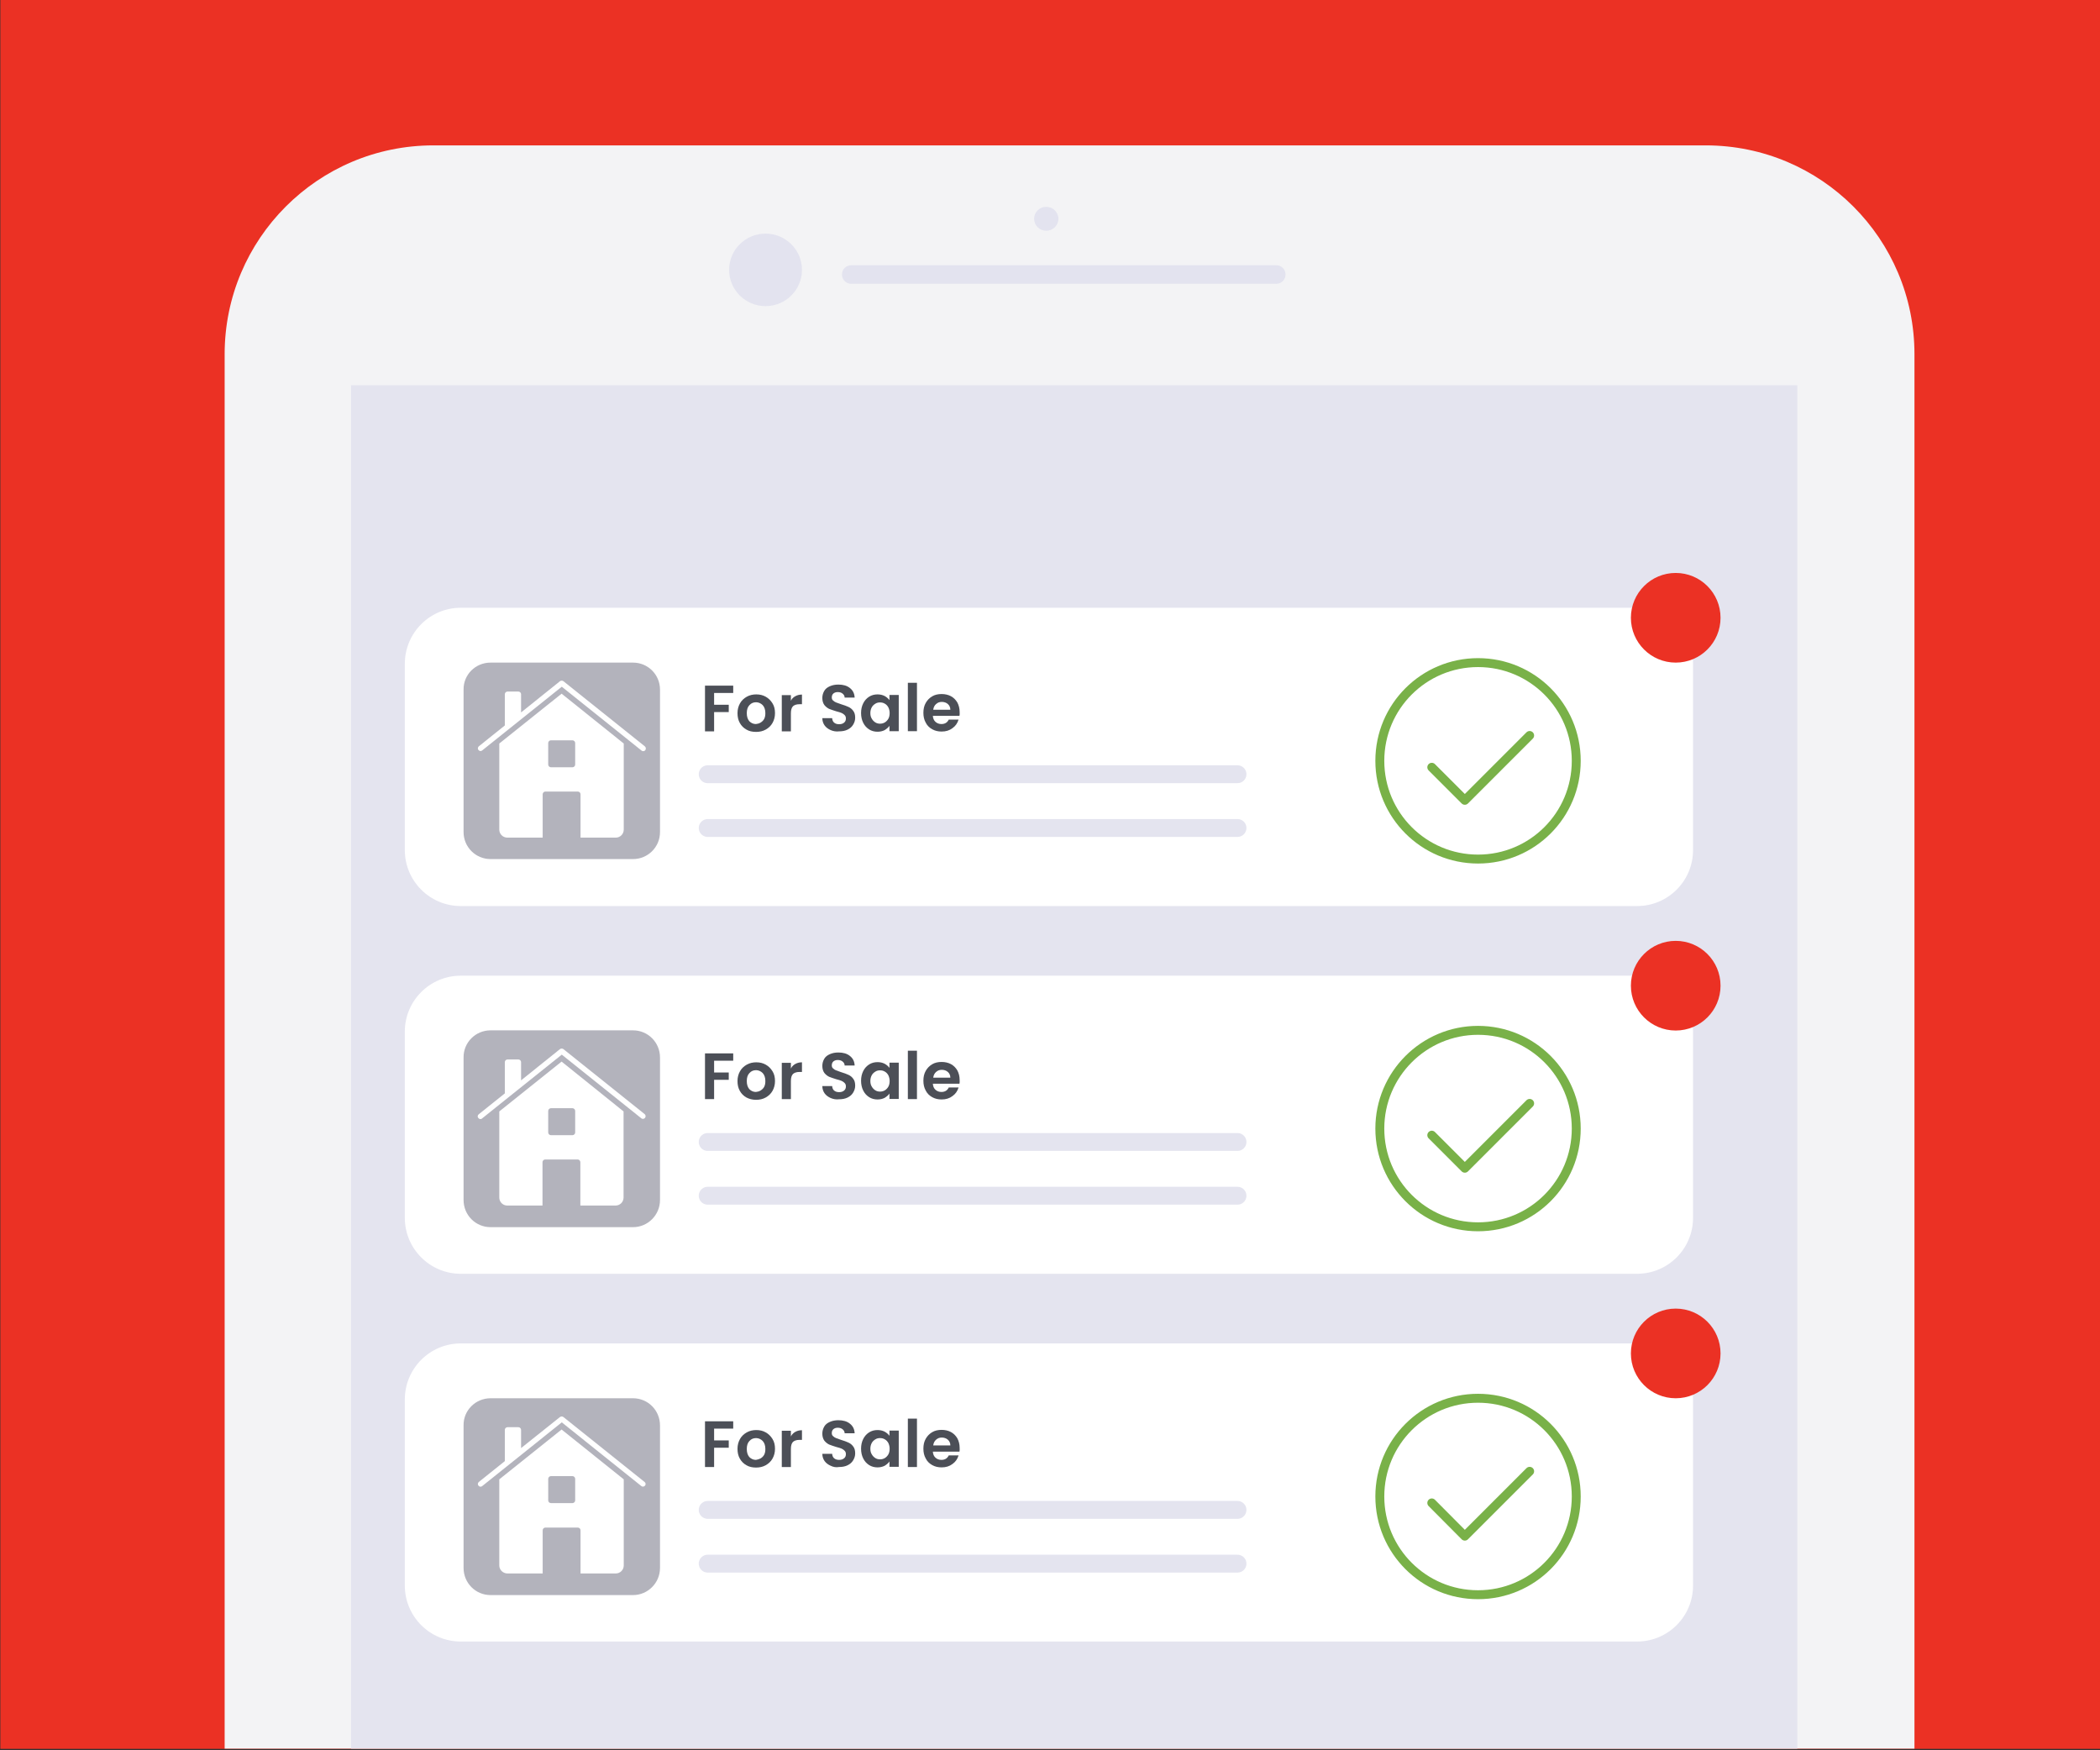 <?xml version="1.0" encoding="utf-8"?>
<!-- Generator: Adobe Illustrator 26.2.1, SVG Export Plug-In . SVG Version: 6.00 Build 0)  -->
<svg version="1.1" id="Layer_1" xmlns="http://www.w3.org/2000/svg" xmlns:xlink="http://www.w3.org/1999/xlink" x="0px" y="0px"
	 viewBox="0 0 1176 980" style="enable-background:new 0 0 1176 980;" xml:space="preserve">
<rect x="0" y="0" width="1176" height="980" fill="#333333" stroke="none"/>
<style type="text/css">
	.st0{fill:#EB3124;}
	.st1{fill:#F3F3F5;}
	.st2{fill:#E3E3EF;}
	.st3{fill:#E4E4EF;}
	.st4{fill:#FFFFFF;stroke:#E4E4EF;stroke-width:3;stroke-miterlimit:10;}
	.st5{enable-background:new    ;}
	.st6{fill:#4C4F57;}
	.st7{fill:none;stroke:#E4E4EF;stroke-width:10;stroke-linecap:round;stroke-linejoin:round;}
	.st8{fill:#B3B3BC;}
	.st9{fill:none;stroke:#79B148;stroke-width:5;stroke-miterlimit:10;}
	.st10{fill:#FFFFFF;}
	.st11{fill:none;stroke:#79B148;stroke-width:5;stroke-linecap:round;stroke-linejoin:round;}
</style>
<rect x="0.2" y="-0.8" class="st0" width="1176" height="980"/>
<path class="st1" d="M242.7,81.4h712.5c64.6,0,116.9,52.3,116.9,116.9v780.8l0,0H125.8l0,0V198.3C125.8,133.8,178.1,81.4,242.7,81.4
	C242.7,81.4,242.7,81.4,242.7,81.4z"/>
<path class="st2" d="M476.7,148.5h238c2.9,0,5.2,2.3,5.2,5.2v0c0,2.9-2.3,5.2-5.2,5.2h-238c-2.9,0-5.2-2.3-5.2-5.2v0
	C471.5,150.8,473.8,148.5,476.7,148.5z"/>
<ellipse class="st2" cx="428.7" cy="151.1" rx="20.4" ry="20.3"/>
<ellipse class="st2" cx="585.9" cy="122.5" rx="6.8" ry="6.7"/>
<rect x="196.6" y="215.7" class="st3" width="809.9" height="763.4"/>
<path class="st4" d="M258,338.8h658.8c18.1,0,32.8,14.7,32.8,32.8V476c0,18.1-14.7,32.8-32.8,32.8H258c-18.1,0-32.8-14.7-32.8-32.8
	V371.7C225.2,353.5,239.9,338.8,258,338.8z"/>
<g class="st5">
	<path class="st6" d="M410.6,383.9v4.1h-10.7v6.6h8.2v4.1h-8.2v10.8h-5.1v-25.6H410.6z"/>
	<path class="st6" d="M418,408.5c-1.6-0.9-2.8-2.1-3.7-3.7s-1.3-3.4-1.3-5.5s0.5-3.9,1.4-5.5s2.2-2.8,3.8-3.7
		c1.6-0.9,3.4-1.3,5.3-1.3c2,0,3.7,0.4,5.3,1.3s2.8,2.1,3.8,3.7s1.4,3.4,1.4,5.5s-0.5,3.9-1.4,5.5c-0.9,1.6-2.2,2.8-3.8,3.7
		s-3.4,1.3-5.4,1.3C421.3,409.8,419.5,409.4,418,408.5z M425.9,404.6c0.8-0.5,1.5-1.1,2-2c0.5-0.9,0.7-2,0.7-3.3
		c0-1.9-0.5-3.4-1.5-4.5c-1-1-2.3-1.6-3.7-1.6c-1.5,0-2.7,0.5-3.7,1.6c-1,1-1.5,2.5-1.5,4.5s0.5,3.4,1.4,4.5c1,1,2.2,1.6,3.7,1.6
		C424.2,405.3,425.1,405.1,425.9,404.6z"/>
	<path class="st6" d="M445.4,389.8c1.1-0.6,2.3-0.9,3.7-0.9v5.4h-1.4c-1.6,0-2.8,0.4-3.6,1.1c-0.8,0.8-1.2,2.1-1.2,4v10.1h-5.1
		v-20.3h5.1v3.2C443.4,391.2,444.3,390.4,445.4,389.8z"/>
	<path class="st6" d="M465.2,408.8c-1.4-0.6-2.6-1.5-3.4-2.6s-1.3-2.5-1.3-4.1h5.5c0.1,1.1,0.4,1.9,1.1,2.5c0.7,0.6,1.6,0.9,2.8,0.9
		c1.2,0,2.1-0.3,2.8-0.9s1-1.3,1-2.3c0-0.8-0.2-1.4-0.7-1.9c-0.5-0.5-1-0.9-1.7-1.2c-0.7-0.3-1.7-0.6-2.9-0.9c-1.7-0.5-3-1-4.1-1.4
		c-1-0.5-1.9-1.2-2.7-2.2c-0.7-1-1.1-2.3-1.1-3.9c0-1.5,0.4-2.8,1.1-4s1.8-2,3.2-2.6c1.4-0.6,2.9-0.9,4.7-0.9c2.6,0,4.8,0.6,6.4,1.9
		c1.7,1.3,2.6,3.1,2.7,5.4h-5.6c0-0.9-0.4-1.6-1.1-2.2c-0.7-0.6-1.6-0.9-2.8-0.9c-1,0-1.8,0.3-2.4,0.8c-0.6,0.5-0.9,1.3-0.9,2.2
		c0,0.7,0.2,1.3,0.7,1.7c0.5,0.5,1,0.8,1.7,1.1s1.6,0.6,2.8,1c1.7,0.5,3,1,4.1,1.5c1.1,0.5,2,1.2,2.7,2.2c0.8,1,1.1,2.3,1.1,3.9
		c0,1.4-0.4,2.6-1.1,3.8s-1.7,2.1-3.1,2.8c-1.4,0.7-3,1-4.9,1C468.2,409.7,466.6,409.4,465.2,408.8z"/>
	<path class="st6" d="M483.4,393.8c0.8-1.6,1.9-2.8,3.3-3.7c1.4-0.9,3-1.3,4.7-1.3c1.5,0,2.8,0.3,4,0.9c1.1,0.6,2,1.4,2.7,2.3v-2.9
		h5.2v20.3h-5.2v-3c-0.7,1-1.6,1.7-2.7,2.4c-1.2,0.6-2.5,0.9-4,0.9c-1.7,0-3.3-0.4-4.7-1.3c-1.4-0.9-2.5-2.1-3.3-3.7
		c-0.8-1.6-1.2-3.4-1.2-5.5C482.2,397.2,482.6,395.4,483.4,393.8z M497.5,396.1c-0.5-0.9-1.1-1.6-2-2.1c-0.8-0.5-1.7-0.7-2.7-0.7
		c-1,0-1.8,0.2-2.6,0.7c-0.8,0.5-1.5,1.1-2,2c-0.5,0.9-0.8,2-0.8,3.2s0.2,2.3,0.8,3.2c0.5,0.9,1.2,1.6,2,2.1s1.7,0.7,2.6,0.7
		c1,0,1.8-0.2,2.7-0.7c0.8-0.5,1.5-1.2,2-2.1c0.5-0.9,0.7-2,0.7-3.2S497.9,397,497.5,396.1z"/>
	<path class="st6" d="M513.5,382.3v27.1h-5.1v-27.1H513.5z"/>
	<path class="st6" d="M537.3,400.8h-14.9c0.1,1.5,0.6,2.6,1.5,3.4c0.9,0.8,2,1.2,3.3,1.2c1.9,0,3.3-0.8,4.1-2.5h5.5
		c-0.6,2-1.7,3.6-3.4,4.8c-1.7,1.3-3.7,1.9-6.1,1.9c-2,0-3.7-0.4-5.3-1.3s-2.8-2.1-3.6-3.7c-0.9-1.6-1.3-3.4-1.3-5.5
		c0-2.1,0.4-3.9,1.3-5.5c0.9-1.6,2.1-2.8,3.6-3.7c1.5-0.9,3.3-1.3,5.3-1.3c1.9,0,3.7,0.4,5.2,1.2c1.5,0.8,2.7,2,3.6,3.5
		c0.8,1.5,1.3,3.3,1.3,5.3C537.5,399.6,537.4,400.3,537.3,400.8z M532.2,397.4c0-1.3-0.5-2.4-1.4-3.2c-0.9-0.8-2.1-1.2-3.4-1.2
		c-1.3,0-2.3,0.4-3.2,1.2s-1.4,1.8-1.6,3.2H532.2z"/>
</g>
<line class="st7" x1="396.3" y1="433.5" x2="693" y2="433.5"/>
<line class="st7" x1="396.3" y1="463.6" x2="693" y2="463.6"/>
<path class="st8" d="M274.7,371h79.8c8.4,0,15.1,6.8,15.1,15.1v79.8c0,8.4-6.8,15.1-15.1,15.1h-79.8c-8.4,0-15.1-6.8-15.1-15.1
	v-79.8C259.5,377.7,266.3,371,274.7,371z"/>
<path class="st9" d="M827.7,371L827.7,371c30.4,0,55,24.6,55,55l0,0c0,30.4-24.6,55-55,55l0,0c-30.4,0-55-24.6-55-55l0,0
	C772.7,395.6,797.3,371,827.7,371z"/>
<path class="st10" d="M314.5,388.4l-34.9,27.9v48.2c0,2.5,2,4.5,4.6,4.5h19.7v-24.3c0-0.8,0.7-1.5,1.5-1.5c0,0,0,0,0,0h18.2
	c0.8,0,1.5,0.7,1.5,1.5c0,0,0,0,0,0v24.3h19.7c2.5,0,4.5-2,4.5-4.5l0,0v-48.2L314.5,388.4z M322.1,428.1c0,0.8-0.7,1.5-1.5,1.5
	h-12.1c-0.8,0-1.5-0.7-1.5-1.5V416c0-0.8,0.7-1.5,1.5-1.5h12.1c0.8,0,1.5,0.7,1.5,1.5V428.1z"/>
<path class="st10" d="M361,417.8l-45.5-36.4c-0.6-0.4-1.3-0.4-1.9,0l-21.8,17.5v-10.2c0-0.8-0.7-1.5-1.5-1.5h-6.1
	c-0.8,0-1.5,0.7-1.5,1.5v17.5l-14.6,11.7c-0.6,0.6-0.7,1.5-0.1,2.1c0.5,0.6,1.4,0.7,2,0.2l44.6-35.7l44.6,35.7
	c0.6,0.6,1.6,0.5,2.1-0.1s0.5-1.6-0.1-2.1C361.1,417.9,361.1,417.9,361,417.8L361,417.8z"/>
<polyline class="st11" points="801.8,429.6 820.3,448.1 856.6,411.8 "/>
<circle class="st0" cx="938.4" cy="345.9" r="25.1"/>
<path class="st4" d="M258,544.8h658.8c18.1,0,32.8,14.7,32.8,32.8v104.3c0,18.1-14.7,32.8-32.8,32.8H258
	c-18.1,0-32.8-14.7-32.8-32.8V577.6C225.2,559.5,239.9,544.8,258,544.8z"/>
<g class="st5">
	<path class="st6" d="M410.6,589.8v4.1h-10.7v6.6h8.2v4.1h-8.2v10.8h-5.1v-25.6H410.6z"/>
	<path class="st6" d="M418,614.5c-1.6-0.9-2.8-2.1-3.7-3.7s-1.3-3.4-1.3-5.5s0.5-3.9,1.4-5.5s2.2-2.8,3.8-3.7
		c1.6-0.9,3.4-1.3,5.3-1.3c2,0,3.7,0.4,5.3,1.3s2.8,2.1,3.8,3.7s1.4,3.4,1.4,5.5s-0.5,3.9-1.4,5.5c-0.9,1.6-2.2,2.8-3.8,3.7
		s-3.4,1.3-5.4,1.3C421.3,615.8,419.5,615.3,418,614.5z M425.9,610.6c0.8-0.5,1.5-1.1,2-2c0.5-0.9,0.7-2,0.7-3.3
		c0-1.9-0.5-3.4-1.5-4.5c-1-1-2.3-1.6-3.7-1.6c-1.5,0-2.7,0.5-3.7,1.6c-1,1-1.5,2.5-1.5,4.5s0.5,3.4,1.4,4.5c1,1,2.2,1.6,3.7,1.6
		C424.2,611.3,425.1,611.1,425.9,610.6z"/>
	<path class="st6" d="M445.4,595.7c1.1-0.6,2.3-0.9,3.7-0.9v5.4h-1.4c-1.6,0-2.8,0.4-3.6,1.1c-0.8,0.8-1.2,2.1-1.2,4v10.1h-5.1
		v-20.3h5.1v3.2C443.4,597.2,444.3,596.3,445.4,595.7z"/>
	<path class="st6" d="M465.2,614.8c-1.4-0.6-2.6-1.5-3.4-2.6s-1.3-2.5-1.3-4.1h5.5c0.1,1.1,0.4,1.9,1.1,2.5c0.7,0.6,1.6,0.9,2.8,0.9
		c1.2,0,2.1-0.3,2.8-0.9s1-1.3,1-2.3c0-0.8-0.2-1.4-0.7-1.9c-0.5-0.5-1-0.9-1.7-1.2c-0.7-0.3-1.7-0.6-2.9-0.9c-1.7-0.5-3-1-4.1-1.4
		c-1-0.5-1.9-1.2-2.7-2.2c-0.7-1-1.1-2.3-1.1-3.9c0-1.5,0.4-2.8,1.1-4s1.8-2,3.2-2.6c1.4-0.6,2.9-0.9,4.7-0.9c2.6,0,4.8,0.6,6.4,1.9
		c1.7,1.3,2.6,3.1,2.7,5.4h-5.6c0-0.9-0.4-1.6-1.1-2.2c-0.7-0.6-1.6-0.9-2.8-0.9c-1,0-1.8,0.3-2.4,0.8c-0.6,0.5-0.9,1.3-0.9,2.2
		c0,0.7,0.2,1.3,0.7,1.7c0.5,0.5,1,0.8,1.7,1.1s1.6,0.6,2.8,1c1.7,0.5,3,1,4.1,1.5c1.1,0.5,2,1.2,2.7,2.2c0.8,1,1.1,2.3,1.1,3.9
		c0,1.4-0.4,2.6-1.1,3.8s-1.7,2.1-3.1,2.8c-1.4,0.7-3,1-4.9,1C468.2,615.7,466.6,615.4,465.2,614.8z"/>
	<path class="st6" d="M483.4,599.7c0.8-1.6,1.9-2.8,3.3-3.7c1.4-0.9,3-1.3,4.7-1.3c1.5,0,2.8,0.3,4,0.9c1.1,0.6,2,1.4,2.7,2.3v-2.9
		h5.2v20.3h-5.2v-3c-0.7,1-1.6,1.7-2.7,2.4c-1.2,0.6-2.5,0.9-4,0.9c-1.7,0-3.3-0.4-4.7-1.3c-1.4-0.9-2.5-2.1-3.3-3.7
		c-0.8-1.6-1.2-3.4-1.2-5.5C482.2,603.1,482.6,601.3,483.4,599.7z M497.5,602.1c-0.5-0.9-1.1-1.6-2-2.1c-0.8-0.5-1.7-0.7-2.7-0.7
		c-1,0-1.8,0.2-2.6,0.7c-0.8,0.5-1.5,1.1-2,2c-0.5,0.9-0.8,2-0.8,3.2s0.2,2.3,0.8,3.2c0.5,0.9,1.2,1.6,2,2.1s1.7,0.7,2.6,0.7
		c1,0,1.8-0.2,2.7-0.7c0.8-0.5,1.5-1.2,2-2.1c0.5-0.9,0.7-2,0.7-3.2S497.9,603,497.5,602.1z"/>
	<path class="st6" d="M513.5,588.3v27.1h-5.1v-27.1H513.5z"/>
	<path class="st6" d="M537.3,606.8h-14.9c0.1,1.5,0.6,2.6,1.5,3.4c0.9,0.8,2,1.2,3.3,1.2c1.9,0,3.3-0.8,4.1-2.5h5.5
		c-0.6,2-1.7,3.6-3.4,4.8c-1.7,1.3-3.7,1.9-6.1,1.9c-2,0-3.7-0.4-5.3-1.3s-2.8-2.1-3.6-3.7c-0.9-1.6-1.3-3.4-1.3-5.5
		c0-2.1,0.4-3.9,1.3-5.5c0.9-1.6,2.1-2.8,3.6-3.7c1.5-0.9,3.3-1.3,5.3-1.3c1.9,0,3.7,0.4,5.2,1.2c1.5,0.8,2.7,2,3.6,3.5
		c0.8,1.5,1.3,3.3,1.3,5.3C537.5,605.6,537.4,606.2,537.3,606.8z M532.2,603.4c0-1.3-0.5-2.4-1.4-3.2c-0.9-0.8-2.1-1.2-3.4-1.2
		c-1.3,0-2.3,0.4-3.2,1.2s-1.4,1.8-1.6,3.2H532.2z"/>
</g>
<line class="st7" x1="396.3" y1="639.4" x2="693" y2="639.4"/>
<line class="st7" x1="396.3" y1="669.5" x2="693" y2="669.5"/>
<path class="st8" d="M274.7,576.9h79.8c8.4,0,15.1,6.8,15.1,15.2v79.8c0,8.4-6.8,15.2-15.1,15.2h-79.8c-8.4,0-15.1-6.8-15.1-15.2
	v-79.8C259.5,583.7,266.3,576.9,274.7,576.9z"/>
<path class="st9" d="M827.7,576.9L827.7,576.9c30.4,0,55,24.6,55,55l0,0c0,30.4-24.6,55-55,55l0,0c-30.4,0-55-24.6-55-55l0,0
	C772.7,601.6,797.3,576.9,827.7,576.9z"/>
<path class="st10" d="M314.5,594.4l-34.9,27.9v48.2c0,2.5,2,4.5,4.5,4.5c0,0,0,0,0,0h19.7v-24.3c0-0.8,0.7-1.5,1.5-1.5l0,0h18.2
	c0.8,0,1.5,0.7,1.5,1.5c0,0,0,0,0,0v24.3h19.7c2.5,0,4.5-2,4.5-4.5c0,0,0,0,0,0l0,0v-48.2L314.5,594.4z M322.1,634.1
	c0,0.8-0.7,1.5-1.5,1.5l0,0h-12.1c-0.8,0-1.5-0.7-1.5-1.5V622c0-0.8,0.7-1.5,1.5-1.5h12.1c0.8,0,1.5,0.7,1.5,1.5l0,0V634.1z"/>
<path class="st10" d="M361,623.8l-45.5-36.4c-0.6-0.4-1.3-0.4-1.9,0l-21.8,17.5v-10.2c0-0.8-0.7-1.5-1.5-1.5l0,0h-6.1
	c-0.8,0-1.5,0.7-1.5,1.5l0,0v17.5l-14.6,11.7c-0.7,0.5-0.8,1.5-0.2,2.1c0.5,0.7,1.5,0.8,2.1,0.2l0,0l44.6-35.7l44.6,35.7
	c0.7,0.5,1.6,0.3,2.1-0.4C361.7,625.2,361.6,624.3,361,623.8z"/>
<polyline class="st11" points="801.8,635.6 820.3,654.1 856.6,617.8 "/>
<circle class="st0" cx="938.4" cy="551.9" r="25.1"/>
<path class="st4" d="M258,750.7h658.8c18.1,0,32.8,14.7,32.8,32.8v104.3c0,18.1-14.7,32.8-32.8,32.8H258
	c-18.1,0-32.8-14.7-32.8-32.8V783.6C225.2,765.4,239.9,750.7,258,750.7z"/>
<g class="st5">
	<path class="st6" d="M410.6,795.8v4.1h-10.7v6.6h8.2v4.1h-8.2v10.8h-5.1v-25.6H410.6z"/>
	<path class="st6" d="M418,820.4c-1.6-0.9-2.8-2.1-3.7-3.7s-1.3-3.4-1.3-5.5s0.5-3.9,1.4-5.5s2.2-2.8,3.8-3.7
		c1.6-0.9,3.4-1.3,5.3-1.3c2,0,3.7,0.4,5.3,1.3s2.8,2.1,3.8,3.7s1.4,3.4,1.4,5.5s-0.5,3.9-1.4,5.5c-0.9,1.6-2.2,2.8-3.8,3.7
		s-3.4,1.3-5.4,1.3C421.3,821.7,419.5,821.3,418,820.4z M425.9,816.6c0.8-0.5,1.5-1.1,2-2c0.5-0.9,0.7-2,0.7-3.3
		c0-1.9-0.5-3.4-1.5-4.5c-1-1-2.3-1.6-3.7-1.6c-1.5,0-2.7,0.5-3.7,1.6c-1,1-1.5,2.5-1.5,4.5s0.5,3.4,1.4,4.5c1,1,2.2,1.6,3.7,1.6
		C424.2,817.3,425.1,817,425.9,816.6z"/>
	<path class="st6" d="M445.4,801.7c1.1-0.6,2.3-0.9,3.7-0.9v5.4h-1.4c-1.6,0-2.8,0.4-3.6,1.1c-0.8,0.8-1.2,2.1-1.2,4v10.1h-5.1
		v-20.3h5.1v3.2C443.4,803.2,444.3,802.3,445.4,801.7z"/>
	<path class="st6" d="M465.2,820.7c-1.4-0.6-2.6-1.5-3.4-2.6s-1.3-2.5-1.3-4.1h5.5c0.1,1.1,0.4,1.9,1.1,2.5c0.7,0.6,1.6,0.9,2.8,0.9
		c1.2,0,2.1-0.3,2.8-0.9s1-1.3,1-2.3c0-0.8-0.2-1.4-0.7-1.9c-0.5-0.5-1-0.9-1.7-1.2c-0.7-0.3-1.7-0.6-2.9-0.9c-1.7-0.5-3-1-4.1-1.4
		c-1-0.5-1.9-1.2-2.7-2.2c-0.7-1-1.1-2.3-1.1-3.9c0-1.5,0.4-2.8,1.1-4s1.8-2,3.2-2.6c1.4-0.6,2.9-0.9,4.7-0.9c2.6,0,4.8,0.6,6.4,1.9
		c1.7,1.3,2.6,3.1,2.7,5.4h-5.6c0-0.9-0.4-1.6-1.1-2.2c-0.7-0.6-1.6-0.9-2.8-0.9c-1,0-1.8,0.3-2.4,0.8c-0.6,0.5-0.9,1.3-0.9,2.2
		c0,0.7,0.2,1.3,0.7,1.7c0.5,0.5,1,0.8,1.7,1.1s1.6,0.6,2.8,1c1.7,0.5,3,1,4.1,1.5c1.1,0.5,2,1.2,2.7,2.2c0.8,1,1.1,2.3,1.1,3.9
		c0,1.4-0.4,2.6-1.1,3.8s-1.7,2.1-3.1,2.8c-1.4,0.7-3,1-4.9,1C468.2,821.7,466.6,821.4,465.2,820.7z"/>
	<path class="st6" d="M483.4,805.7c0.8-1.6,1.9-2.8,3.3-3.7c1.4-0.9,3-1.3,4.7-1.3c1.5,0,2.8,0.3,4,0.9c1.1,0.6,2,1.4,2.7,2.3v-2.9
		h5.2v20.3h-5.2v-3c-0.7,1-1.6,1.7-2.7,2.4c-1.2,0.6-2.5,0.9-4,0.9c-1.7,0-3.3-0.4-4.7-1.3c-1.4-0.9-2.5-2.1-3.3-3.7
		c-0.8-1.6-1.2-3.4-1.2-5.5C482.2,809.1,482.6,807.3,483.4,805.7z M497.5,808c-0.5-0.9-1.1-1.6-2-2.1c-0.8-0.5-1.7-0.7-2.7-0.7
		c-1,0-1.8,0.2-2.6,0.7c-0.8,0.5-1.5,1.1-2,2c-0.5,0.9-0.8,2-0.8,3.2s0.2,2.3,0.8,3.2c0.5,0.9,1.2,1.6,2,2.1s1.7,0.7,2.6,0.7
		c1,0,1.8-0.2,2.7-0.7c0.8-0.5,1.5-1.2,2-2.1c0.5-0.9,0.7-2,0.7-3.2S497.9,808.9,497.5,808z"/>
	<path class="st6" d="M513.5,794.3v27.1h-5.1v-27.1H513.5z"/>
	<path class="st6" d="M537.3,812.8h-14.9c0.1,1.5,0.6,2.6,1.5,3.4c0.9,0.8,2,1.2,3.3,1.2c1.9,0,3.3-0.8,4.1-2.5h5.5
		c-0.6,2-1.7,3.6-3.4,4.8c-1.7,1.3-3.7,1.9-6.1,1.9c-2,0-3.7-0.4-5.3-1.3s-2.8-2.1-3.6-3.7c-0.9-1.6-1.3-3.4-1.3-5.5
		c0-2.1,0.4-3.9,1.3-5.5c0.9-1.6,2.1-2.8,3.6-3.7c1.5-0.9,3.3-1.3,5.3-1.3c1.9,0,3.7,0.4,5.2,1.2c1.5,0.8,2.7,2,3.6,3.5
		c0.8,1.5,1.3,3.3,1.3,5.3C537.5,811.5,537.4,812.2,537.3,812.8z M532.2,809.3c0-1.3-0.5-2.4-1.4-3.2c-0.9-0.8-2.1-1.2-3.4-1.2
		c-1.3,0-2.3,0.4-3.2,1.2s-1.4,1.8-1.6,3.2H532.2z"/>
</g>
<line class="st7" x1="396.3" y1="845.4" x2="693" y2="845.4"/>
<line class="st7" x1="396.3" y1="875.5" x2="693" y2="875.5"/>
<path class="st8" d="M274.7,782.9h79.8c8.4,0,15.1,6.8,15.1,15.2v79.8c0,8.4-6.8,15.2-15.1,15.2h-79.8c-8.4,0-15.1-6.8-15.1-15.2
	V798C259.5,789.7,266.3,782.9,274.7,782.9z"/>
<path class="st9" d="M827.7,782.9L827.7,782.9c30.4,0,55,24.6,55,55l0,0c0,30.4-24.6,55-55,55l0,0c-30.4,0-55-24.6-55-55l0,0
	C772.7,807.5,797.3,782.9,827.7,782.9z"/>
<path class="st10" d="M314.5,800.4l-34.9,27.9v48.2c0,2.5,2.1,4.5,4.6,4.5h19.7v-24.2c0-0.8,0.7-1.5,1.5-1.5l0,0h18.2
	c0.8,0,1.5,0.7,1.5,1.5c0,0,0,0,0,0V881h19.7c2.5,0,4.5-2,4.5-4.5l0,0v-48.2L314.5,800.4z M322.1,840.1c0,0.8-0.7,1.5-1.5,1.5
	c0,0,0,0,0,0h-12.1c-0.8,0-1.5-0.7-1.5-1.5l0,0v-12.1c0-0.8,0.7-1.5,1.5-1.5h12.1c0.8,0,1.5,0.7,1.5,1.5l0,0V840.1z"/>
<path class="st10" d="M361,829.8l-45.5-36.4c-0.6-0.4-1.3-0.4-1.9,0l-21.8,17.4v-10.2c0-0.8-0.7-1.5-1.5-1.5l0,0h-6.1
	c-0.8,0-1.5,0.7-1.5,1.5l0,0v17.5l-14.6,11.7c-0.6,0.6-0.7,1.5-0.1,2.1c0.5,0.6,1.4,0.7,2,0.2l44.6-35.7l44.6,35.7
	c0.7,0.5,1.6,0.3,2.1-0.4C361.7,831.1,361.6,830.3,361,829.8L361,829.8z"/>
<polyline class="st11" points="801.8,841.5 820.3,860.1 856.6,823.8 "/>
<circle class="st0" cx="938.4" cy="757.8" r="25.1"/>
</svg>
